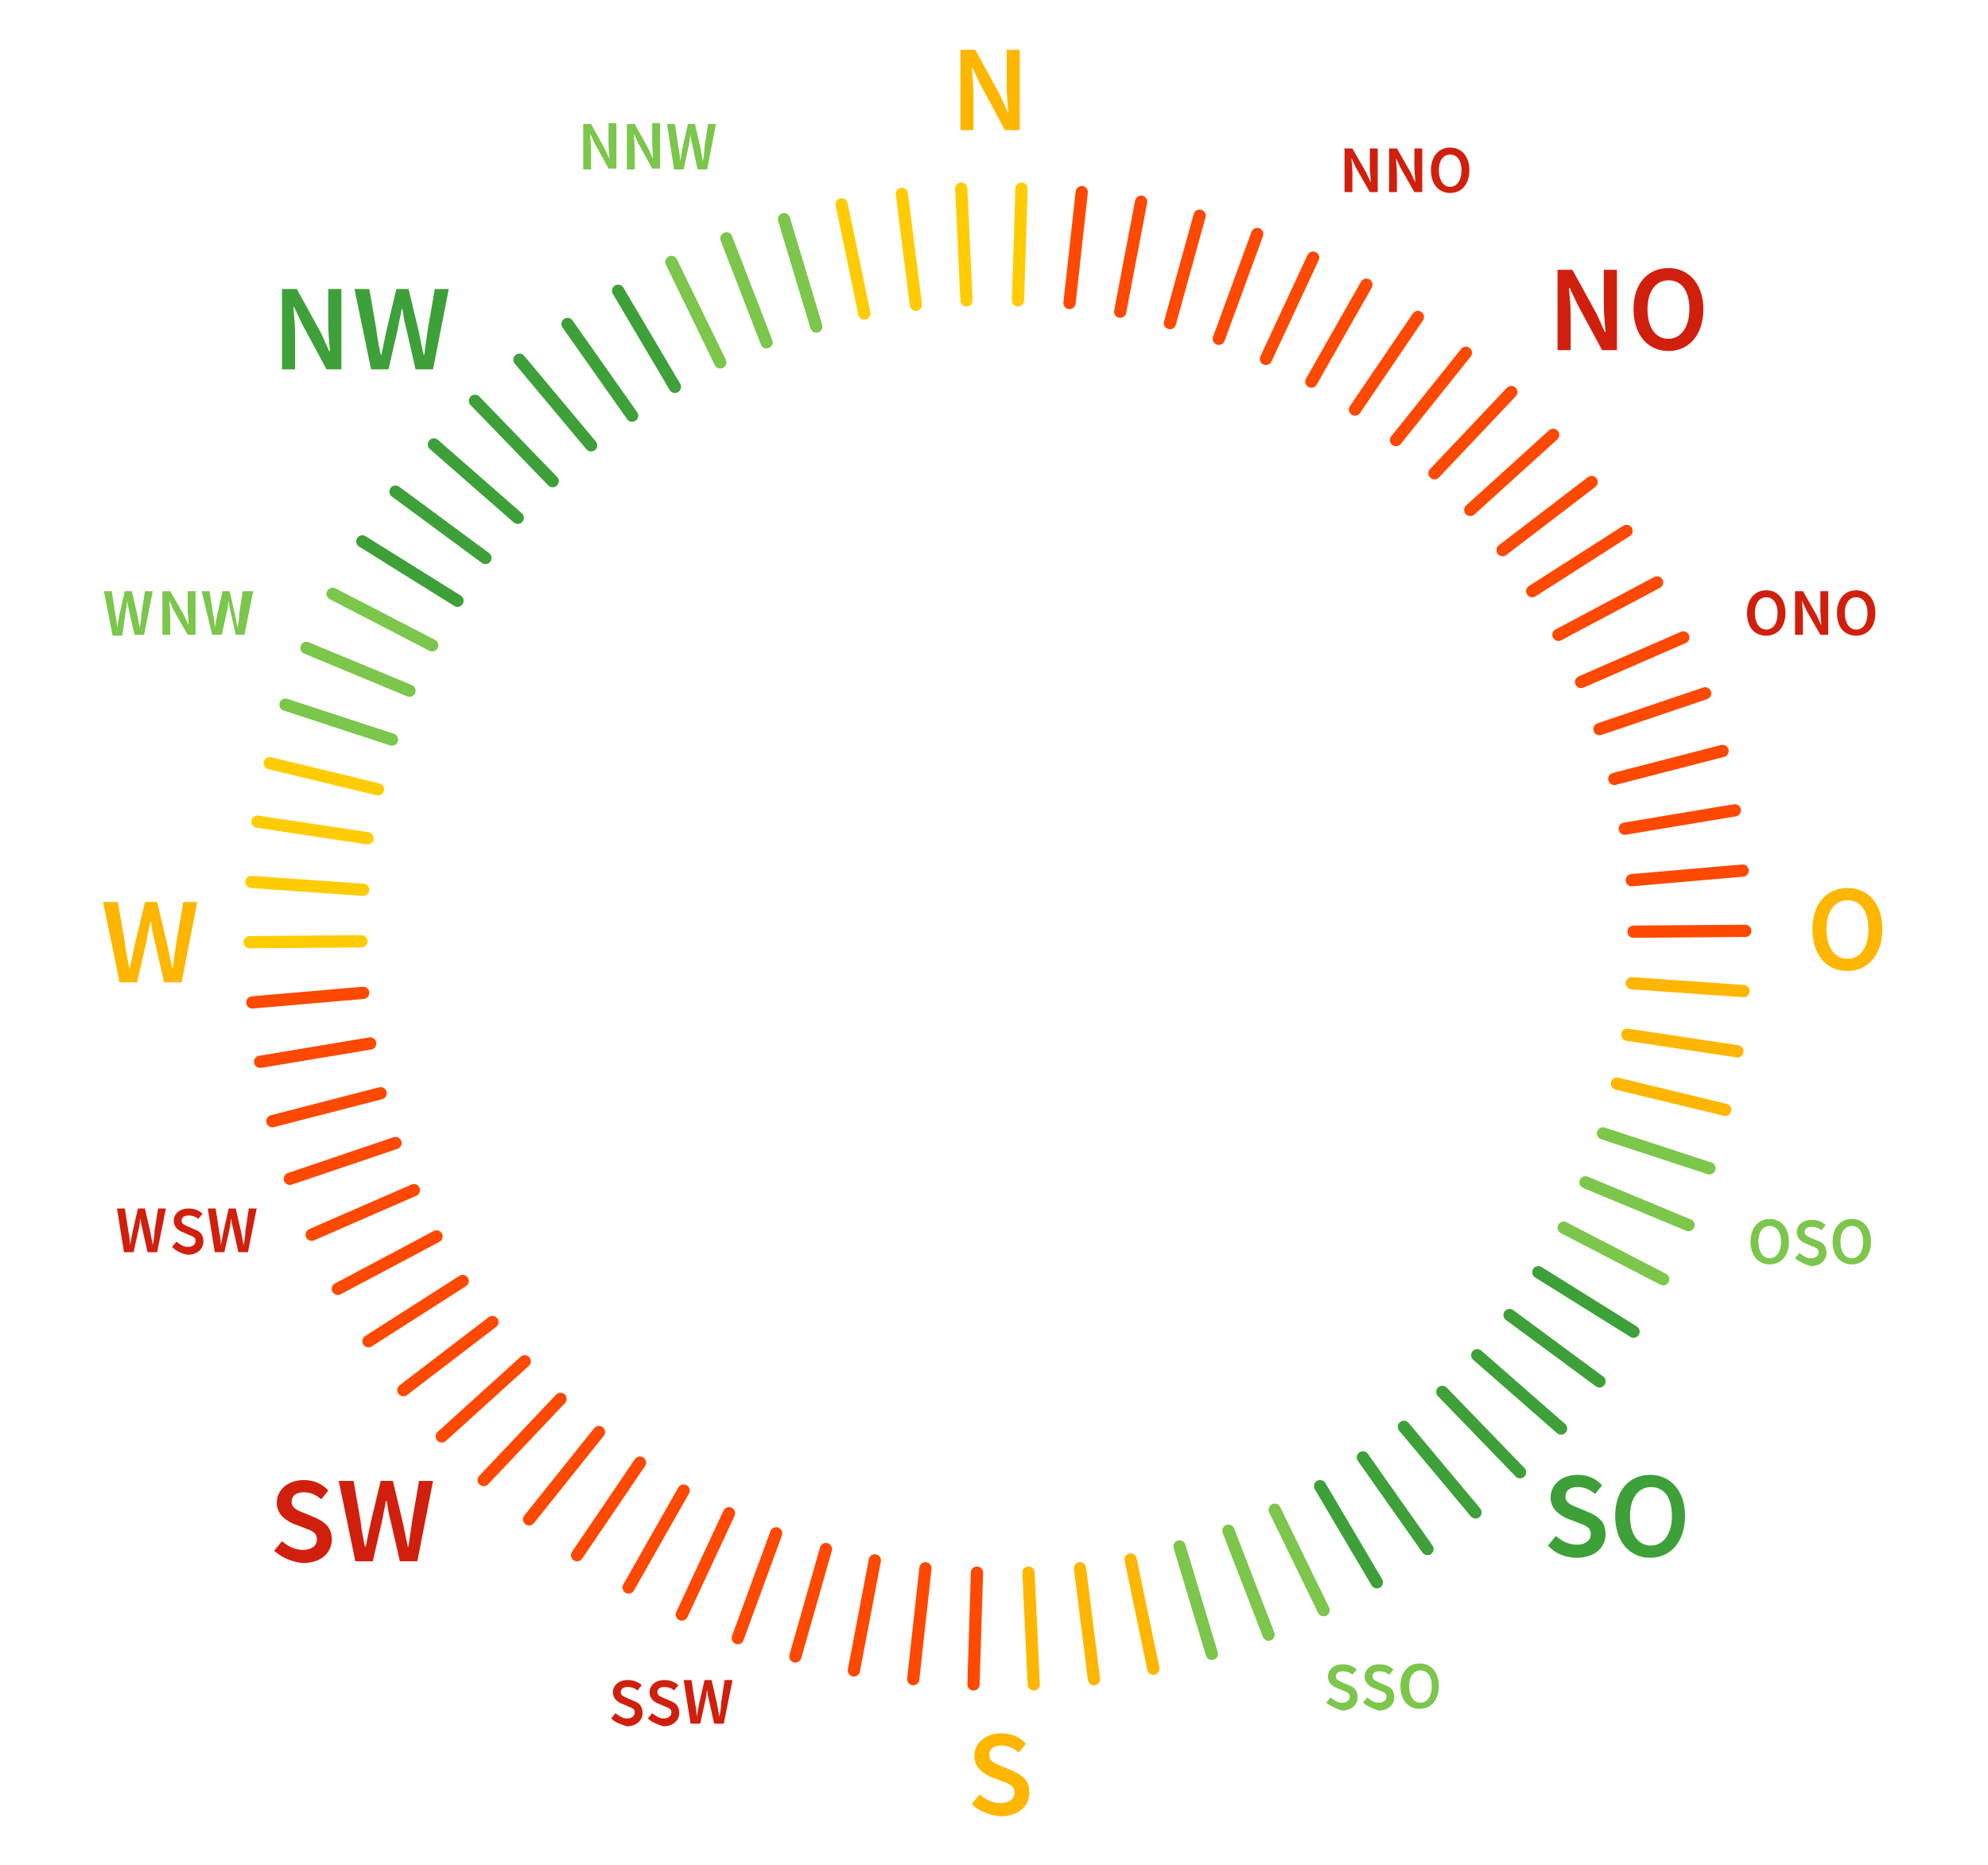 <?xml version="1.0" encoding="utf-8"?>
<!-- Generator: Adobe Illustrator 25.4.8, SVG Export Plug-In . SVG Version: 6.00 Build 0)  -->
<svg version="1.1" id="Ebene_1" xmlns="http://www.w3.org/2000/svg" xmlns:xlink="http://www.w3.org/1999/xlink" x="0px" y="0px"
	 viewBox="0 0 227.7 213.6" style="enable-background:new 0 0 227.7 213.6;" xml:space="preserve">
<style type="text/css">
	.st0{fill:none;stroke:#FF4800;stroke-width:1.403;stroke-linecap:round;}
	.st1{fill:none;stroke:#FFCC03;stroke-width:1.403;stroke-linecap:round;}
	.st2{fill:none;stroke:#7BC64B;stroke-width:1.403;stroke-linecap:round;}
	.st3{fill:none;stroke:#3DA038;stroke-width:1.403;stroke-linecap:round;}
	.st4{fill:none;}
	.st5{fill:#D11F0D;}
	.st6{fill:#FFB600;}
	.st7{fill:#3DA038;}
	.st8{fill:#7BC64B;}
	.st9{fill:none;stroke:#FFB600;stroke-width:1.403;stroke-linecap:round;}
</style>
<desc>Created with Sketch.</desc>
<path id="Stroke-28" class="st0" d="M104.6,192.3l1.4-12.7"/>
<path id="Stroke-30" class="st0" d="M97.8,191.3l2.4-12.6"/>
<path id="Stroke-33" class="st0" d="M91.1,189.7l3.5-12.3"/>
<path id="Stroke-34" class="st0" d="M84.5,187.6l4.4-12"/>
<path id="Stroke-35" class="st0" d="M78.1,184.9l5.4-11.6"/>
<path id="Stroke-36" class="st0" d="M72,181.8l6.3-11.1"/>
<path id="Stroke-37" class="st0" d="M66.1,178.1l7.2-10.6"/>
<path id="Stroke-38" class="st0" d="M60.6,174l8-10"/>
<path id="Stroke-39" class="st0" d="M55.4,169.5l8.8-9.3"/>
<path id="Stroke-40" class="st0" d="M50.6,164.5l9.5-8.6"/>
<path id="Stroke-41" class="st0" d="M46.2,159.2l10.2-7.8"/>
<path id="Stroke-42" class="st0" d="M42.2,153.6l10.8-6.9"/>
<path id="Stroke-43" class="st0" d="M38.7,147.6l11.3-6"/>
<path id="Stroke-44" class="st0" d="M35.7,141.4l11.7-5.1"/>
<path id="Stroke-45" class="st0" d="M33.2,135l12.1-4.1"/>
<path id="Stroke-46" class="st0" d="M31.2,128.4l12.4-3.2"/>
<path id="Stroke-47" class="st0" d="M29.8,121.6l12.6-2.1"/>
<path id="Stroke-49" class="st0" d="M28.9,114.8l12.7-1.1"/>
<path id="Stroke-51" class="st1" d="M28.6,107.9l12.8-0.1"/>
<path id="Stroke-53" class="st1" d="M28.8,101l12.8,0.9"/>
<path id="Stroke-55" class="st1" d="M29.5,94.1L42.1,96"/>
<path id="Stroke-58" class="st1" d="M30.9,87.4l12.4,3"/>
<path id="Stroke-59" class="st2" d="M32.7,80.7l12.2,4"/>
<path id="Stroke-60" class="st2" d="M35.1,74.2l11.8,4.9"/>
<path id="Stroke-61" class="st2" d="M38.1,68l11.4,5.9"/>
<path id="Stroke-62" class="st3" d="M41.5,62l10.9,6.8"/>
<path id="Stroke-63" class="st3" d="M45.3,56.3l10.3,7.6"/>
<path id="Stroke-64" class="st3" d="M49.7,50.9l9.6,8.4"/>
<path id="Stroke-65" class="st3" d="M54.4,45.9l8.9,9.2"/>
<path id="Stroke-66" class="st3" d="M59.5,41.2l8.2,9.8"/>
<path id="Stroke-67" class="st3" d="M65,37.1l7.4,10.5"/>
<path id="Stroke-68" class="st3" d="M70.8,33.3l6.5,11"/>
<path id="Stroke-69" class="st2" d="M76.9,30l5.6,11.5"/>
<path id="Stroke-70" class="st2" d="M83.2,27.3l4.6,11.9"/>
<path id="Stroke-71" class="st2" d="M89.8,25.1l3.7,12.3"/>
<path id="Stroke-72" class="st1" d="M96.4,23.4L99,35.9"/>
<path id="Stroke-74" class="st1" d="M103.3,22.2l1.6,12.7"/>
<path id="Stroke-76" class="st1" d="M110.1,21.6l0.6,12.8"/>
<path id="Stroke-78" class="st1" d="M117,21.6l-0.4,12.8"/>
<path id="Stroke-80" class="st0" d="M123.9,22l-1.4,12.7"/>
<path id="Stroke-82" class="st0" d="M130.7,23.1l-2.4,12.6"/>
<path id="Stroke-85" class="st0" d="M137.4,24.7L134,37"/>
<path id="Stroke-86" class="st0" d="M144,26.8l-4.4,12"/>
<path id="Stroke-87" class="st0" d="M150.4,29.5L145,41.1"/>
<path id="Stroke-88" class="st0" d="M156.5,32.6l-6.3,11.1"/>
<path id="Stroke-89" class="st0" d="M162.4,36.3l-7.2,10.6"/>
<path id="Stroke-90" class="st0" d="M167.9,40.4l-8,10"/>
<path id="Stroke-91" class="st0" d="M173.1,44.9l-8.8,9.3"/>
<path id="Stroke-92" class="st0" d="M177.9,49.8l-9.5,8.6"/>
<path id="Stroke-93" class="st0" d="M182.3,55.2L172.1,63"/>
<path id="Stroke-94" class="st0" d="M186.3,60.8l-10.8,6.9"/>
<path id="Stroke-95" class="st0" d="M189.8,66.7l-11.3,6"/>
<path id="Stroke-96" class="st0" d="M192.8,73l-11.7,5.1"/>
<path id="Stroke-97" class="st0" d="M195.3,79.4l-12.1,4.1"/>
<path id="Stroke-98" class="st0" d="M197.3,86l-12.4,3.2"/>
<path id="Stroke-99" class="st0" d="M198.7,92.8l-12.6,2.1"/>
<line class="st4" x1="-1.3" y1="214.9" x2="0" y2="214.9"/>
<g>
	<g>
		<path class="st5" d="M178.4,30.9h1.7l2.8,5.1l0.9,2h0.1c-0.1-0.9-0.2-2.1-0.2-3.1v-4h1.5v9.2h-1.7l-2.8-5.2l-0.9-1.9h-0.1
			c0.1,1,0.2,2.1,0.2,3.1v4h-1.5V30.9z"/>
		<path class="st5" d="M187.1,35.4c0-3,1.7-4.7,4-4.7s4,1.8,4,4.7c0,3-1.7,4.8-4,4.8S187.1,38.4,187.1,35.4z M193.5,35.4
			c0-2.1-0.9-3.3-2.4-3.3c-1.4,0-2.4,1.2-2.4,3.3s0.9,3.4,2.4,3.4C192.5,38.8,193.5,37.5,193.5,35.4z"/>
	</g>
</g>
<g>
	<g>
		<path class="st6" d="M110,5.7h1.7l2.8,5.1l0.9,2h0.1c-0.1-0.9-0.2-2.1-0.2-3.1v-4h1.5v9.2h-1.7l-2.8-5.2l-0.9-1.9h-0.1
			c0.1,1,0.2,2.1,0.2,3.1v4H110V5.7z"/>
	</g>
</g>
<g>
	<g>
		<path class="st7" d="M32.4,33.1H34l2.8,5.1l0.9,2h0.1c-0.1-0.9-0.2-2.1-0.2-3.1v-4h1.5v9.2h-1.7l-2.8-5.2l-0.9-1.9h-0.1
			c0.1,1,0.2,2.1,0.2,3.1v4h-1.5v-9.2C32.3,33.1,32.4,33.1,32.4,33.1z"/>
		<path class="st7" d="M40.6,33.1h1.7l0.8,4.6c0.1,1,0.3,1.9,0.5,2.9h0.1c0.2-1,0.4-2,0.6-2.9l1.1-4.6h1.4l1.1,4.6
			c0.2,0.9,0.4,1.9,0.6,2.9h0.1c0.1-1,0.3-2,0.4-2.9l0.8-4.6h1.6l-1.8,9.2h-2l-1.1-4.8c-0.2-0.7-0.3-1.4-0.4-2.1H46
			c-0.1,0.7-0.3,1.4-0.4,2.1l-1.1,4.8h-2L40.6,33.1z"/>
	</g>
</g>
<g>
	<g>
		<path class="st6" d="M11.8,103.3h1.7l0.8,4.6c0.1,1,0.3,1.9,0.5,2.9h0.1c0.2-1,0.4-2,0.6-2.9l1.1-4.6H18l1.1,4.6
			c0.2,0.9,0.4,1.9,0.6,2.9h0.1c0.1-1,0.3-2,0.4-2.9l0.8-4.6h1.6l-1.8,9.2h-2l-1.1-4.8c-0.2-0.7-0.3-1.4-0.4-2.1h-0.1
			c-0.1,0.7-0.3,1.4-0.4,2.1l-1.1,4.8h-2L11.8,103.3z"/>
	</g>
</g>
<g>
	<g>
		<path class="st5" d="M31.4,177.6l0.9-1.1c0.7,0.6,1.5,1,2.4,1c1,0,1.6-0.5,1.6-1.2c0-0.8-0.6-1-1.4-1.3l-1.3-0.5
			c-0.9-0.4-1.9-1.1-1.9-2.4c0-1.5,1.3-2.6,3.1-2.6c1.1,0,2.1,0.4,2.8,1.2l-0.8,1c-0.6-0.5-1.2-0.8-2-0.8c-0.9,0-1.4,0.4-1.4,1.1
			c0,0.7,0.7,1,1.5,1.3l1.2,0.5c1.1,0.5,1.9,1.1,1.9,2.5c0,1.5-1.2,2.7-3.3,2.7C33.5,178.9,32.3,178.4,31.4,177.6z"/>
		<path class="st5" d="M38.8,169.6h1.7l0.8,4.6c0.1,1,0.3,2,0.5,2.9h0.1c0.2-1,0.4-2,0.6-2.9l1.1-4.6H45l1.1,4.6
			c0.2,1,0.4,1.9,0.6,2.9h0.1c0.1-1,0.3-2,0.4-2.9l0.8-4.6h1.6l-1.8,9.2h-2l-1.1-4.8c-0.2-0.7-0.3-1.4-0.4-2.1h-0.1
			c-0.1,0.7-0.3,1.4-0.4,2.1l-1.1,4.8h-2L38.8,169.6z"/>
	</g>
</g>
<g>
	<g>
		<path class="st5" d="M70,196.8l0.5-0.6c0.4,0.3,0.8,0.6,1.3,0.6c0.6,0,0.9-0.3,0.9-0.7s-0.3-0.5-0.8-0.7l-0.7-0.3
			c-0.5-0.2-1-0.6-1-1.3c0-0.8,0.7-1.4,1.7-1.4c0.6,0,1.2,0.2,1.6,0.6l-0.5,0.6c-0.3-0.3-0.7-0.4-1.1-0.4c-0.5,0-0.8,0.2-0.8,0.6
			c0,0.4,0.4,0.5,0.8,0.7l0.7,0.3c0.6,0.2,1,0.6,1,1.4c0,0.8-0.7,1.5-1.8,1.5C71.2,197.5,70.5,197.3,70,196.8z"/>
		<path class="st5" d="M74.2,196.8l0.5-0.6c0.4,0.3,0.8,0.6,1.3,0.6c0.6,0,0.9-0.3,0.9-0.7s-0.3-0.5-0.8-0.7l-0.7-0.3
			c-0.5-0.2-1-0.6-1-1.3c0-0.8,0.7-1.4,1.7-1.4c0.6,0,1.2,0.2,1.6,0.6l-0.5,0.6c-0.3-0.3-0.7-0.4-1.1-0.4c-0.5,0-0.8,0.2-0.8,0.6
			c0,0.4,0.4,0.5,0.8,0.7l0.7,0.3c0.6,0.2,1,0.6,1,1.4c0,0.8-0.7,1.5-1.8,1.5C75.4,197.5,74.7,197.3,74.2,196.8z"/>
		<path class="st5" d="M78.3,192.4h0.9l0.4,2.6c0.1,0.5,0.2,1.1,0.2,1.6l0,0c0.1-0.5,0.2-1.1,0.3-1.6l0.6-2.6h0.8l0.6,2.6
			c0.1,0.5,0.2,1.1,0.3,1.6l0,0c0.1-0.5,0.2-1.1,0.2-1.6l0.4-2.6h0.9l-1,5h-1.1l-0.6-2.7c-0.1-0.4-0.2-0.8-0.2-1.2l0,0
			c-0.1,0.4-0.1,0.8-0.2,1.2l-0.6,2.7h-1.1L78.3,192.4z"/>
	</g>
</g>
<g>
	<g>
		<path class="st5" d="M13.4,138.4h0.9l0.4,2.6c0.1,0.5,0.2,1.1,0.2,1.6l0,0c0.1-0.5,0.2-1.1,0.3-1.6l0.6-2.6h0.8l0.6,2.6
			c0.1,0.5,0.2,1.1,0.3,1.6l0,0c0.1-0.5,0.2-1.1,0.2-1.6l0.4-2.6H19l-1,5h-1.1l-0.6-2.7c-0.1-0.4-0.2-0.8-0.2-1.2l0,0
			c-0.1,0.4-0.1,0.8-0.2,1.2l-0.6,2.7h-1.1L13.4,138.4z"/>
		<path class="st5" d="M19.7,142.8l0.5-0.6c0.4,0.3,0.8,0.6,1.3,0.6c0.6,0,0.9-0.3,0.9-0.7s-0.3-0.5-0.8-0.7l-0.7-0.3
			c-0.5-0.2-1-0.6-1-1.3c0-0.8,0.7-1.4,1.7-1.4c0.6,0,1.2,0.2,1.6,0.6l-0.5,0.6c-0.3-0.3-0.7-0.4-1.1-0.4c-0.5,0-0.8,0.2-0.8,0.6
			c0,0.4,0.4,0.5,0.8,0.7l0.7,0.3c0.6,0.2,1,0.6,1,1.4c0,0.8-0.7,1.5-1.8,1.5C20.9,143.6,20.2,143.3,19.7,142.8z"/>
		<path class="st5" d="M23.8,138.4h0.9l0.4,2.6c0.1,0.5,0.2,1.1,0.2,1.6l0,0c0.1-0.5,0.2-1.1,0.3-1.6l0.6-2.6H27l0.6,2.6
			c0.1,0.5,0.2,1.1,0.3,1.6l0,0c0.1-0.5,0.2-1.1,0.2-1.6l0.4-2.6h0.9l-1,5h-1.1l-0.6-2.7c-0.1-0.4-0.2-0.8-0.2-1.2l0,0
			c-0.1,0.4-0.1,0.8-0.2,1.2l-0.6,2.7h-1.1L23.8,138.4z"/>
	</g>
</g>
<g>
	<g>
		<path class="st8" d="M11.9,67.7h0.9l0.4,2.6c0.1,0.5,0.2,1.1,0.2,1.6l0,0c0.1-0.5,0.2-1.1,0.3-1.6l0.6-2.6h0.8l0.6,2.6
			c0.1,0.5,0.2,1.1,0.3,1.6l0,0c0.1-0.5,0.2-1.1,0.2-1.6l0.4-2.6h0.9l-1,5h-1.1L14.8,70c-0.1-0.4-0.2-0.8-0.2-1.2l0,0
			c-0.1,0.4-0.1,0.8-0.2,1.2L14,72.8h-1.1L11.9,67.7z"/>
		<path class="st8" d="M18.6,67.7h0.9l1.6,2.8l0.5,1.1l0,0c0-0.5-0.1-1.2-0.1-1.7v-2.2h0.9v5h-0.9l-1.6-2.8l-0.5-1.1l0,0
			c0,0.5,0.1,1.1,0.1,1.7v2.2h-0.9V67.7z"/>
		<path class="st8" d="M23.1,67.7H24l0.4,2.6c0.1,0.5,0.2,1.1,0.2,1.6l0,0c0.1-0.5,0.2-1.1,0.3-1.6l0.6-2.6h0.8l0.6,2.6
			c0.1,0.5,0.2,1.1,0.3,1.6l0,0c0.1-0.5,0.2-1.1,0.2-1.6l0.4-2.6H29l-1,5h-1L26.4,70c-0.1-0.4-0.2-0.8-0.2-1.2l0,0
			c-0.1,0.4-0.1,0.8-0.2,1.2l-0.6,2.7h-1.1L23.1,67.7z"/>
	</g>
</g>
<g>
	<g>
		<path class="st8" d="M66.8,14.2h0.9l1.6,2.9l0.5,1.1l0,0c0-0.5-0.1-1.2-0.1-1.8v-2.3h0.9v5.2h-0.9l-1.6-2.9l-0.5-1.1l0,0
			c0,0.6,0.1,1.2,0.1,1.8v2.3h-0.9V14.2z"/>
		<path class="st8" d="M71.8,14.2h0.9l1.6,2.9l0.5,1.1l0,0c0-0.5-0.1-1.2-0.1-1.8v-2.3h0.9v5.2h-0.9l-1.6-2.9l-0.5-1.1l0,0
			c0,0.6,0.1,1.2,0.1,1.8v2.3h-0.9V14.2z"/>
		<path class="st8" d="M76.4,14.2h0.9l0.4,2.6c0.1,0.6,0.2,1.1,0.2,1.7l0,0c0.1-0.6,0.2-1.1,0.3-1.7l0.6-2.6h0.8l0.6,2.6
			c0.1,0.5,0.2,1.1,0.3,1.7l0,0c0.1-0.6,0.2-1.1,0.2-1.7l0.4-2.6H82l-1,5.2h-1.1l-0.6-2.8c-0.1-0.4-0.2-0.8-0.2-1.2l0,0
			c-0.1,0.4-0.1,0.8-0.2,1.2l-0.6,2.8h-1.1L76.4,14.2z"/>
	</g>
</g>
<g>
	<g>
		<path class="st5" d="M154,17h0.9l1.6,2.8l0.5,1.1l0,0c0-0.5-0.1-1.2-0.1-1.7V17h0.9v5h-0.9l-1.6-2.8l-0.5-1.1l0,0
			c0,0.5,0.1,1.1,0.1,1.7V22H154V17z"/>
		<path class="st5" d="M159.1,17h0.9l1.6,2.8l0.5,1.1l0,0c0-0.5-0.1-1.2-0.1-1.7V17h0.9v5H162l-1.6-2.8l-0.5-1.1l0,0
			c0,0.5,0.1,1.1,0.1,1.7V22h-0.9V17z"/>
		<path class="st5" d="M163.9,19.5c0-1.6,0.9-2.6,2.2-2.6s2.2,1,2.2,2.6s-0.9,2.6-2.2,2.6S163.9,21.1,163.9,19.5z M167.4,19.5
			c0-1.1-0.5-1.8-1.3-1.8s-1.3,0.7-1.3,1.8s0.5,1.9,1.3,1.9S167.4,20.6,167.4,19.5z"/>
	</g>
</g>
<g>
	<g>
		<path class="st5" d="M200.1,70.2c0-1.6,0.9-2.6,2.2-2.6s2.2,1,2.2,2.6s-0.9,2.6-2.2,2.6S200.1,71.9,200.1,70.2z M203.6,70.2
			c0-1.1-0.5-1.8-1.3-1.8s-1.3,0.7-1.3,1.8s0.5,1.9,1.3,1.9S203.6,71.4,203.6,70.2z"/>
		<path class="st5" d="M205.6,67.7h0.9l1.6,2.8l0.5,1.1l0,0c0-0.5-0.1-1.2-0.1-1.7v-2.2h0.9v5h-0.9l-1.6-2.8l-0.5-1.1l0,0
			c0,0.5,0.1,1.1,0.1,1.7v2.2h-0.9V67.7z"/>
		<path class="st5" d="M210.4,70.2c0-1.6,0.9-2.6,2.2-2.6s2.2,1,2.2,2.6s-0.9,2.6-2.2,2.6S210.4,71.9,210.4,70.2z M213.9,70.2
			c0-1.1-0.5-1.8-1.3-1.8s-1.3,0.7-1.3,1.8s0.5,1.9,1.3,1.9S213.9,71.4,213.9,70.2z"/>
	</g>
</g>
<path id="Stroke-1" class="st9" d="M199.7,113.5l-12.8-0.9"/>
<path id="Stroke-3" class="st9" d="M199,120.4l-12.6-1.9"/>
<path id="Stroke-6" class="st9" d="M197.6,127.1l-12.4-3"/>
<path id="Stroke-7" class="st2" d="M195.8,133.8l-12.2-4"/>
<path id="Stroke-8" class="st2" d="M193.4,140.3l-11.8-4.9"/>
<path id="Stroke-9" class="st2" d="M190.5,146.5l-11.4-5.9"/>
<path id="Stroke-10" class="st3" d="M187.1,152.5l-10.9-6.8"/>
<path id="Stroke-11" class="st3" d="M183.2,158.2l-10.3-7.6"/>
<path id="Stroke-12" class="st3" d="M178.8,163.6l-9.6-8.4"/>
<path id="Stroke-13" class="st3" d="M174.1,168.6l-8.9-9.2"/>
<path id="Stroke-14" class="st3" d="M169,173.2l-8.2-9.8"/>
<path id="Stroke-15" class="st3" d="M163.5,177.4l-7.4-10.5"/>
<path id="Stroke-16" class="st3" d="M157.7,181.2l-6.5-11"/>
<path id="Stroke-17" class="st2" d="M151.6,184.4l-5.6-11.5"/>
<path id="Stroke-18" class="st2" d="M145.3,187.2l-4.6-11.9"/>
<path id="Stroke-19" class="st2" d="M138.8,189.4l-3.7-12.3"/>
<path id="Stroke-20" class="st9" d="M132.1,191.1l-2.6-12.5"/>
<path id="Stroke-22" class="st9" d="M125.3,192.3l-1.6-12.7"/>
<path id="Stroke-24" class="st9" d="M118.4,192.9l-0.6-12.8"/>
<path id="Stroke-26" class="st0" d="M111.5,192.9l0.4-12.8"/>
<path id="Stroke-101" class="st0" d="M199.6,99.7l-12.7,1.1"/>
<path id="Stroke-103" class="st0" d="M199.9,106.6l-12.8,0.1"/>
<g>
	<g>
		<path class="st6" d="M111.3,206.6l0.9-1.1c0.7,0.6,1.5,1,2.4,1c1,0,1.6-0.5,1.6-1.2c0-0.8-0.6-1-1.4-1.3l-1.3-0.5
			c-0.9-0.4-1.9-1.1-1.9-2.4c0-1.5,1.3-2.6,3.1-2.6c1.1,0,2.1,0.4,2.8,1.2l-0.8,1c-0.6-0.5-1.2-0.8-2-0.8c-0.9,0-1.4,0.4-1.4,1.1
			c0,0.7,0.7,1,1.5,1.3l1.2,0.5c1.1,0.5,1.9,1.1,1.9,2.5c0,1.5-1.2,2.7-3.3,2.7C113.3,207.9,112.1,207.4,111.3,206.6z"/>
	</g>
</g>
<g>
	<g>
		<path class="st7" d="M177.3,177l0.9-1.1c0.7,0.6,1.5,1,2.4,1c1,0,1.6-0.5,1.6-1.2c0-0.8-0.6-1-1.4-1.3l-1.3-0.5
			c-0.9-0.4-1.9-1.1-1.9-2.4c0-1.5,1.3-2.6,3.1-2.6c1.1,0,2.1,0.4,2.8,1.2l-0.8,1c-0.6-0.5-1.2-0.8-2-0.8c-0.9,0-1.4,0.4-1.4,1.1
			c0,0.7,0.7,1,1.5,1.3l1.2,0.5c1.1,0.5,1.9,1.1,1.9,2.5c0,1.5-1.2,2.7-3.3,2.7C179.3,178.4,178.1,177.9,177.3,177z"/>
		<path class="st7" d="M185,173.6c0-3,1.7-4.7,4-4.7s4,1.8,4,4.7c0,3-1.7,4.8-4,4.8S185,176.6,185,173.6z M191.5,173.6
			c0-2.1-0.9-3.3-2.4-3.3c-1.4,0-2.4,1.2-2.4,3.3s0.9,3.4,2.4,3.4C190.5,177,191.5,175.7,191.5,173.6z"/>
	</g>
</g>
<g>
	<g>
		<path class="st6" d="M207.6,106.4c0-3,1.7-4.7,4-4.7c2.4,0,4,1.8,4,4.7c0,3-1.7,4.8-4,4.8C209.2,111.2,207.6,109.4,207.6,106.4z
			 M214,106.4c0-2.1-0.9-3.3-2.4-3.3c-1.4,0-2.4,1.2-2.4,3.3c0,2.1,0.9,3.4,2.4,3.4C213.1,109.8,214,108.5,214,106.4z"/>
	</g>
</g>
<g>
	<g>
		<path class="st8" d="M200.5,142.2c0-1.6,0.9-2.6,2.2-2.6s2.2,1,2.2,2.6s-0.9,2.6-2.2,2.6S200.5,143.8,200.5,142.2z M204,142.2
			c0-1.1-0.5-1.8-1.3-1.8s-1.3,0.7-1.3,1.8s0.5,1.9,1.3,1.9S204,143.3,204,142.2z"/>
		<path class="st8" d="M205.6,144.1l0.5-0.6c0.4,0.3,0.8,0.6,1.3,0.6c0.6,0,0.9-0.3,0.9-0.7s-0.3-0.5-0.8-0.7l-0.7-0.3
			c-0.5-0.2-1-0.6-1-1.3c0-0.8,0.7-1.4,1.7-1.4c0.6,0,1.2,0.2,1.6,0.6l-0.5,0.6c-0.3-0.3-0.7-0.4-1.1-0.4c-0.5,0-0.8,0.2-0.8,0.6
			c0,0.4,0.4,0.5,0.8,0.7l0.7,0.3c0.6,0.2,1,0.6,1,1.4c0,0.8-0.7,1.5-1.8,1.5C206.7,144.8,206.1,144.5,205.6,144.1z"/>
		<path class="st8" d="M209.9,142.2c0-1.6,0.9-2.6,2.2-2.6s2.2,1,2.2,2.6s-0.9,2.6-2.2,2.6S209.9,143.8,209.9,142.2z M213.4,142.2
			c0-1.1-0.5-1.8-1.3-1.8s-1.3,0.7-1.3,1.8s0.5,1.9,1.3,1.9S213.4,143.3,213.4,142.2z"/>
	</g>
</g>
<g>
	<g>
		<path class="st8" d="M151.9,195l0.5-0.6c0.4,0.3,0.8,0.6,1.3,0.6c0.6,0,0.9-0.3,0.9-0.7s-0.3-0.5-0.8-0.7l-0.7-0.3
			c-0.5-0.2-1-0.6-1-1.3c0-0.8,0.7-1.4,1.7-1.4c0.6,0,1.2,0.2,1.6,0.6l-0.5,0.6c-0.3-0.3-0.7-0.4-1.1-0.4c-0.5,0-0.8,0.2-0.8,0.6
			c0,0.4,0.4,0.5,0.8,0.7l0.7,0.3c0.6,0.2,1,0.6,1,1.4c0,0.8-0.7,1.5-1.8,1.5C153.1,195.7,152.4,195.4,151.9,195z"/>
		<path class="st8" d="M156.1,195l0.5-0.6c0.4,0.3,0.8,0.6,1.3,0.6c0.6,0,0.9-0.3,0.9-0.7s-0.3-0.5-0.8-0.7l-0.7-0.3
			c-0.5-0.2-1-0.6-1-1.3c0-0.8,0.7-1.4,1.7-1.4c0.6,0,1.2,0.2,1.6,0.6l-0.5,0.6c-0.3-0.3-0.7-0.4-1.1-0.4c-0.5,0-0.8,0.2-0.8,0.6
			c0,0.4,0.4,0.5,0.8,0.7l0.7,0.3c0.6,0.2,1,0.6,1,1.4c0,0.8-0.7,1.5-1.8,1.5C157.3,195.7,156.6,195.4,156.1,195z"/>
		<path class="st8" d="M160.4,193.1c0-1.6,0.9-2.6,2.2-2.6s2.2,1,2.2,2.6s-0.9,2.6-2.2,2.6S160.4,194.7,160.4,193.1z M164,193.1
			c0-1.1-0.5-1.8-1.3-1.8s-1.3,0.7-1.3,1.8s0.5,1.9,1.3,1.9S164,194.2,164,193.1z"/>
	</g>
</g>
</svg>
